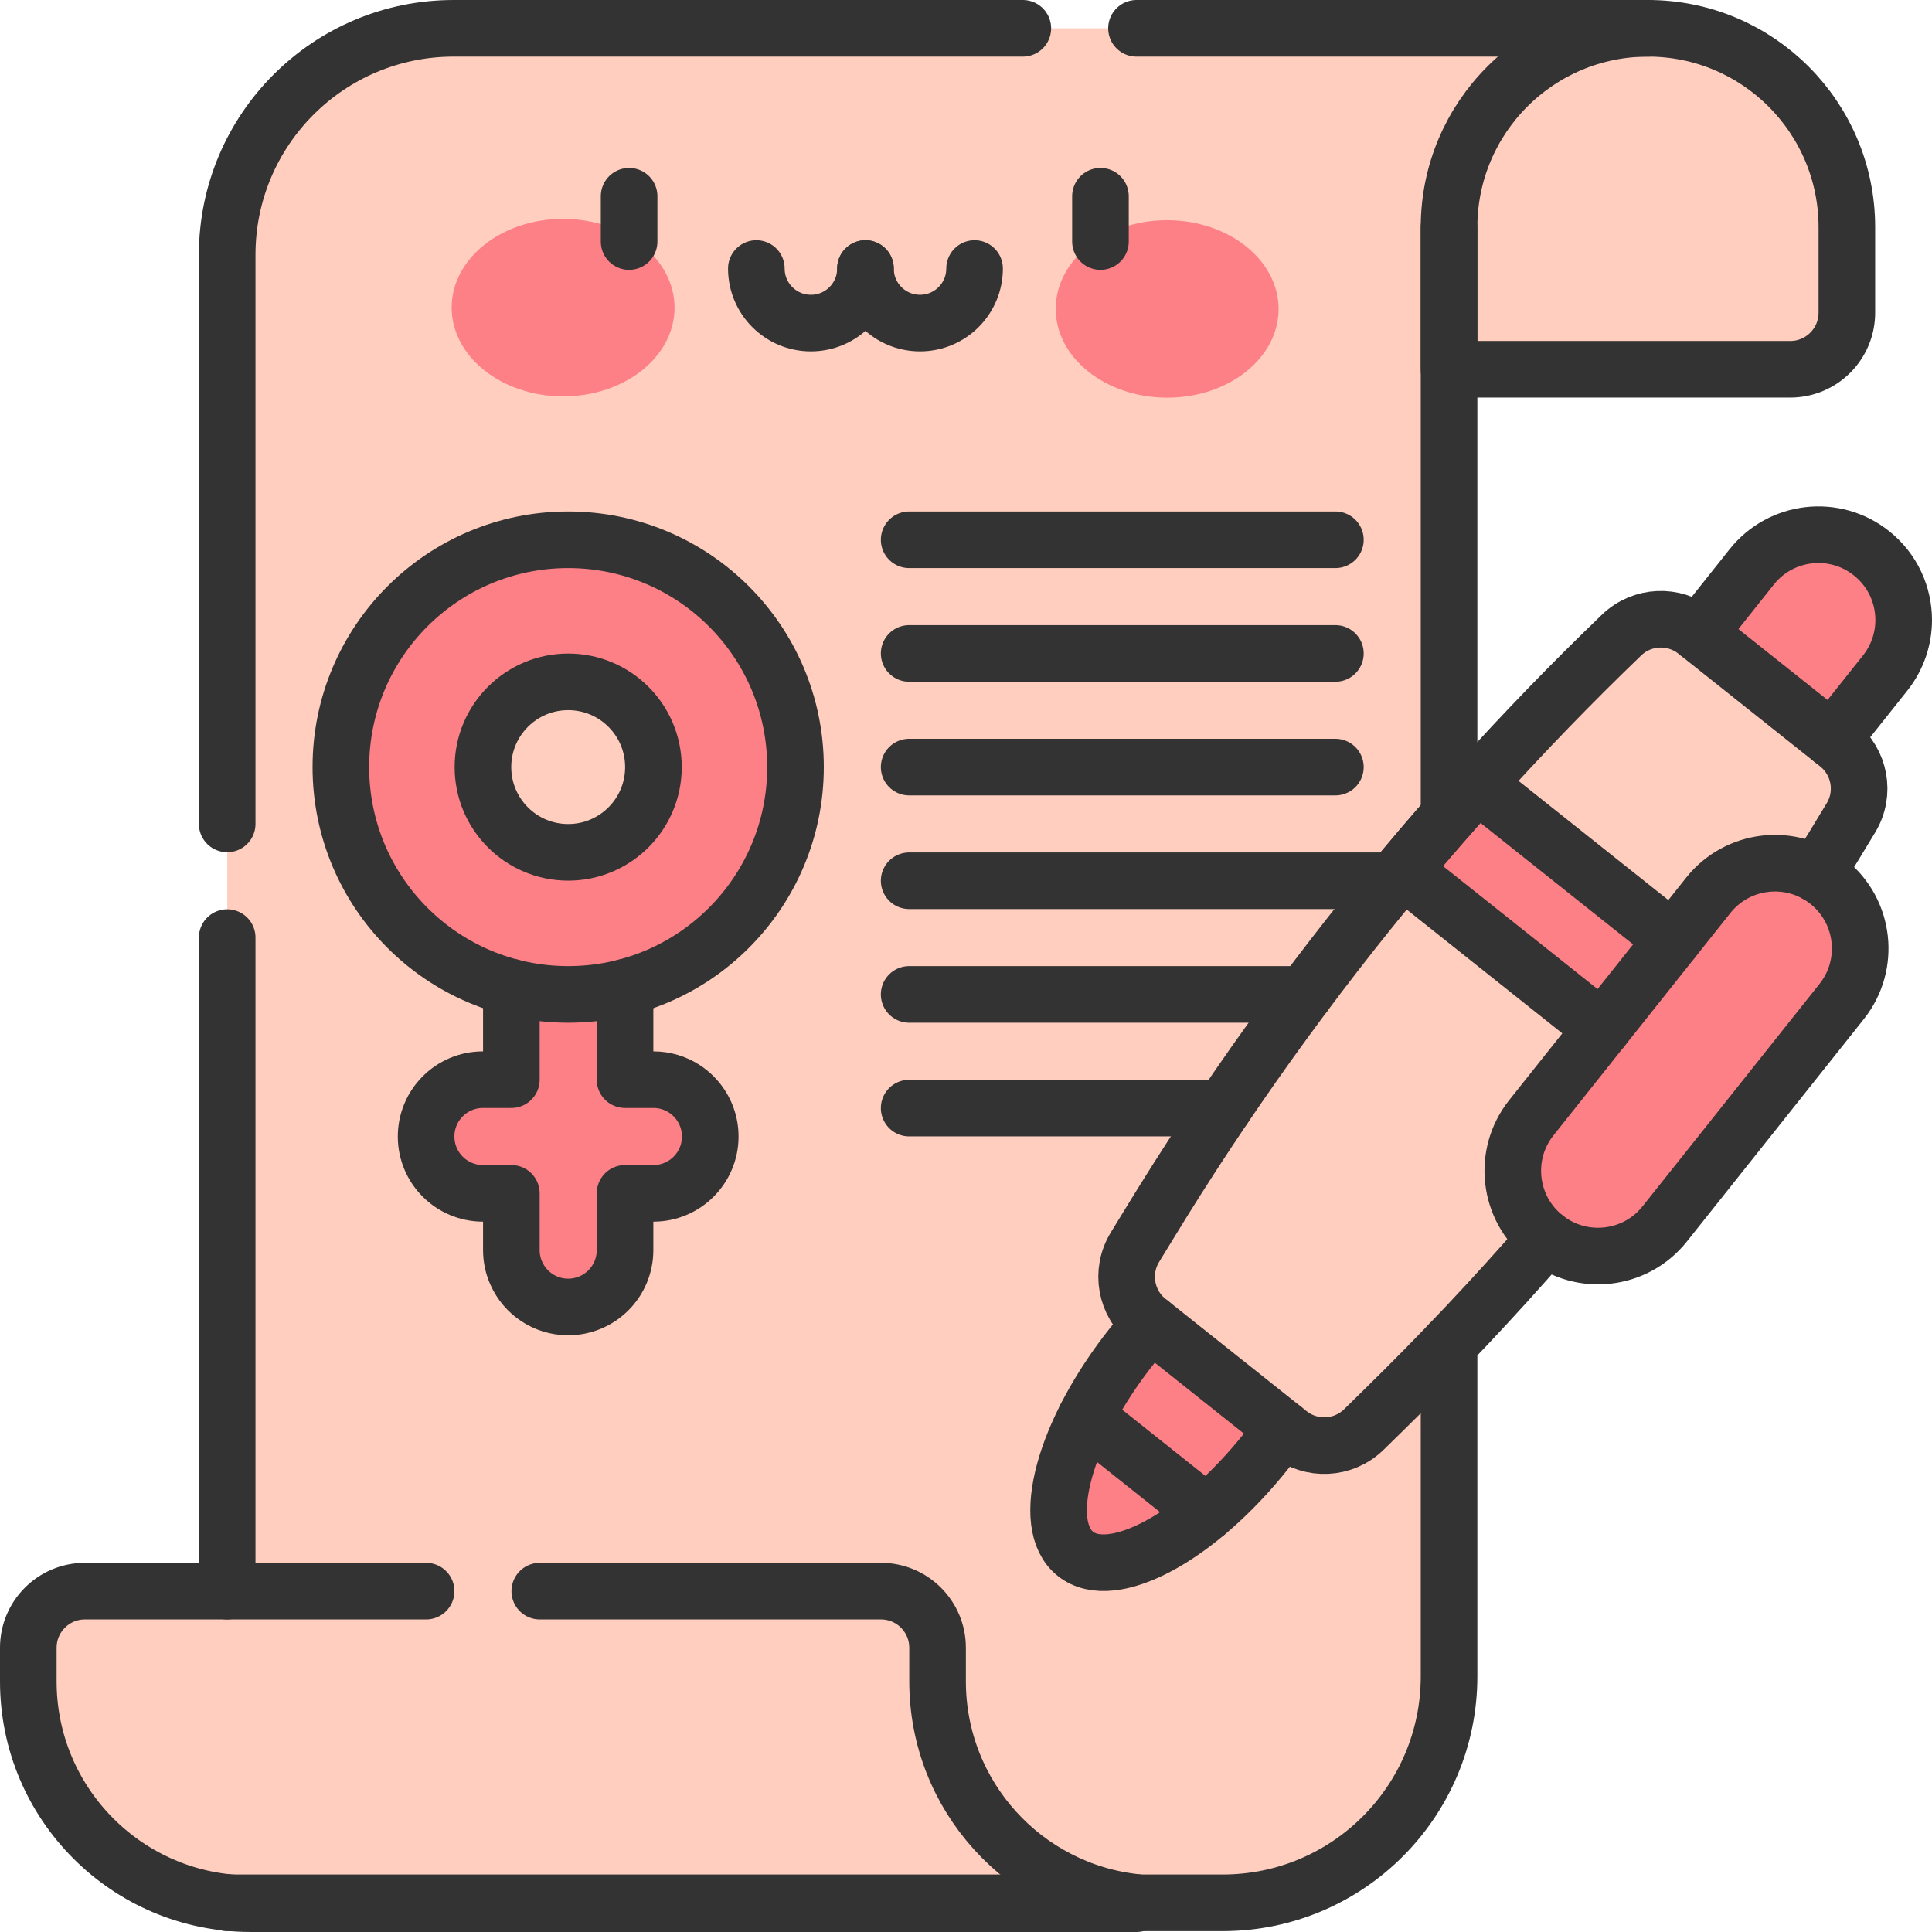 <svg width="512" height="512" viewBox="0 0 512 512" fill="none" xmlns="http://www.w3.org/2000/svg">
<path d="M436.729 7.501C394.717 77.364 406.301 57.405 384.013 97.861V444.261C384.013 477.405 357.15 504.268 324.006 504.268C300.586 504.268 296.638 504.889 274.19 501.858C-89.412 308.836 200.262 7.501 200.262 7.501H436.729Z" fill="#FFCEBF"/>
<path d="M274.191 501.858C215.954 494.076 192.431 481.164 60.217 427.129V67.508C60.217 34.364 87.08 7.501 120.224 7.501H200.263C163.749 84.22 56.606 354.181 274.191 501.858Z" fill="#FFCEBF"/>
<path d="M474.438 97.863H384.016V60.212C384.016 31.1 407.615 7.5 436.728 7.5C465.84 7.5 489.44 31.1 489.44 60.212V82.862C489.44 91.147 482.723 97.863 474.438 97.863Z" fill="#FFCEBF"/>
<path d="M301.184 504.178V504.498H217.254C128.804 468.864 205.683 421.669 205.683 421.669H233.466C241.757 421.669 248.468 428.38 248.468 436.671V445.582C248.468 476.025 271.55 501.078 301.184 504.178Z" fill="#FFCEBF"/>
<path d="M217.254 504.498H66.417C33.883 504.498 7.5 478.115 7.5 445.582V436.671C7.5 428.38 14.221 421.669 22.502 421.669H205.683C196.262 437.321 180.34 474.405 217.254 504.498Z" fill="#FFCEBF"/>
<path d="M188.23 301.185C188.23 309.496 181.489 316.246 173.168 316.246H169.958C167.568 316.246 165.637 318.177 165.637 320.557V331.298C165.637 337.833 161.483 343.382 155.686 345.47C155.686 345.47 130.213 313.726 139.924 237.817C149.312 228.43 165.637 234.981 165.637 248.469V281.802C165.637 284.183 167.568 286.123 169.958 286.123C173.977 286.123 178.979 285.693 183.82 290.533C186.55 293.264 188.23 297.024 188.23 301.185Z" fill="#FD8087"/>
<path d="M155.687 345.47C146.06 348.981 135.515 341.868 135.515 331.298V320.557C135.515 318.177 133.585 316.246 131.204 316.246C127.177 316.246 122.192 316.677 117.333 311.836C107.933 302.401 114.524 286.123 127.984 286.123H131.204C133.585 286.123 135.515 284.183 135.515 281.802V248.469C135.515 243.817 137.65 239.299 141.656 236.327C140.806 272.321 144.606 309.386 155.687 345.47Z" fill="#FD8087"/>
<path d="M153.446 143.117C153.446 143.117 128.773 161.269 146.455 181.081C160.332 178.492 173.168 189.167 173.168 203.284C173.168 219.417 156.791 230.188 142.135 224.236C142.135 224.236 113.852 239.678 141.905 262.901C177.675 268.209 210.823 240.414 210.823 203.284C210.823 170.98 185.39 144.617 153.446 143.117Z" fill="#FD8087"/>
<path d="M127.984 203.284C127.984 212.775 133.835 220.896 142.136 224.236C141.456 236.988 141.346 249.909 141.906 262.901C113.484 258.971 90.34 234.18 90.34 203.284C90.34 168.436 119.733 141.341 153.447 143.117C150.737 155.378 148.357 168.08 146.456 181.081C135.945 183.011 127.984 192.222 127.984 203.284Z" fill="#FD8087"/>
<path d="M178.761 81.591C178.79 68.602 165.591 58.044 149.28 58.008C132.97 57.972 119.725 68.472 119.696 81.461C119.668 94.449 132.867 105.008 149.177 105.043C165.487 105.079 178.733 94.579 178.761 81.591Z" fill="#FD8087"/>
<path d="M338.837 81.94C338.866 68.952 325.667 58.394 309.357 58.358C293.046 58.322 279.801 68.822 279.772 81.81C279.744 94.799 292.943 105.357 309.253 105.393C325.563 105.429 338.809 94.929 338.837 81.94Z" fill="#FD8087"/>
<path d="M335.499 384.604C330.468 390.935 325.078 396.446 319.727 400.936L292.904 402.887L287.783 375.513C303.515 344.595 337.393 318.756 350.64 329.288C360.402 337.059 353.621 361.822 335.499 384.604Z" fill="#FD8087"/>
<path d="M471.457 213.714L436.1 185.584L464.229 150.227C471.997 140.464 486.208 138.846 495.973 146.614C505.736 154.382 507.354 168.593 499.586 178.358L471.457 213.714Z" fill="#FD8087"/>
<path d="M490.565 216.675C451.505 281.914 409.851 331.435 361.44 378.834C356.029 384.115 347.528 384.555 341.608 379.844L304.233 350.111C298.313 345.4 296.823 337.009 300.763 330.558C321.56 296.456 342.335 265.786 371.711 230.587L389.853 225.906L391.474 207.814C403.745 194.203 416.516 181.011 429.738 168.29C435.103 163.124 443.541 162.642 449.48 167.37L487.025 197.233C492.905 201.924 494.425 210.234 490.565 216.675Z" fill="#FFCEBF"/>
<path d="M442.906 287.228L371.709 230.585C378.147 222.863 384.735 215.272 391.473 207.815L460.651 262.851C454.899 271.093 448.984 279.219 442.906 287.228Z" fill="#FD8087"/>
<path d="M319.726 400.937C288.357 427.235 269.197 411.986 287.782 375.514L319.726 400.937Z" fill="#FD8087"/>
<path d="M409.437 327.957C399.674 320.189 398.056 305.977 405.823 296.213L452.706 237.285C460.474 227.521 474.685 225.903 484.449 233.671C494.213 241.439 495.831 255.651 488.063 265.415L441.181 324.344C433.412 334.107 419.2 335.725 409.437 327.957Z" fill="#FD8087"/>
<path d="M60.207 248.471V421.67" stroke="#333333" stroke-width="15.002" stroke-miterlimit="10" stroke-linecap="round" stroke-linejoin="round"/>
<path d="M271.059 7.502H120.214C87.08 7.502 60.207 34.365 60.207 67.509V218.349" stroke="#333333" stroke-width="15.002" stroke-miterlimit="10" stroke-linecap="round" stroke-linejoin="round"/>
<path d="M436.731 7.502H436.721H301.182" stroke="#333333" stroke-width="15.002" stroke-miterlimit="10" stroke-linecap="round" stroke-linejoin="round"/>
<path d="M384.014 60.218V65.489V97.863V216.206" stroke="#333333" stroke-width="15.002" stroke-miterlimit="10" stroke-linecap="round" stroke-linejoin="round"/>
<path d="M60.207 504.179V504.269H61.197H301.185H324.007C357.151 504.269 384.014 477.396 384.014 444.263V356.192" stroke="#333333" stroke-width="15.002" stroke-miterlimit="10" stroke-linecap="round" stroke-linejoin="round"/>
<path d="M240.938 143.046H353.892" stroke="#333333" stroke-width="15.002" stroke-miterlimit="10" stroke-linecap="round" stroke-linejoin="round"/>
<path d="M240.938 173.168H353.892" stroke="#333333" stroke-width="15.002" stroke-miterlimit="10" stroke-linecap="round" stroke-linejoin="round"/>
<path d="M240.938 203.289H353.892" stroke="#333333" stroke-width="15.002" stroke-miterlimit="10" stroke-linecap="round" stroke-linejoin="round"/>
<path d="M240.938 233.41H368.953" stroke="#333333" stroke-width="15.002" stroke-miterlimit="10" stroke-linecap="round" stroke-linejoin="round"/>
<path d="M345.69 263.531H240.938" stroke="#333333" stroke-width="15.002" stroke-miterlimit="10" stroke-linecap="round" stroke-linejoin="round"/>
<path d="M324.267 293.655H240.938" stroke="#333333" stroke-width="15.002" stroke-miterlimit="10" stroke-linecap="round" stroke-linejoin="round"/>
<path d="M474.436 97.864H384.014V60.213C384.014 31.101 407.613 7.501 436.726 7.501C465.838 7.501 489.438 31.101 489.438 60.213V82.863C489.438 91.149 482.721 97.864 474.436 97.864Z" stroke="#333333" stroke-width="15.002" stroke-miterlimit="10" stroke-linecap="round" stroke-linejoin="round"/>
<path d="M143.045 421.667H233.465C241.75 421.667 248.467 428.383 248.467 436.668V445.579C248.467 476.023 271.549 501.076 301.183 504.176V504.496H66.417C33.878 504.496 7.5 478.118 7.5 445.579V436.668C7.5 428.383 14.217 421.667 22.502 421.667H112.924" stroke="#333333" stroke-width="15.002" stroke-miterlimit="10" stroke-linecap="round" stroke-linejoin="round"/>
<path d="M165.64 261.631V286.124H173.171C176.161 286.124 178.941 286.994 181.282 288.494C182.202 289.085 183.052 289.765 183.812 290.535C186.532 293.265 188.223 297.025 188.223 301.186C188.223 309.497 181.482 316.248 173.171 316.248H165.64V331.299C165.64 335.46 163.95 339.23 161.229 341.951C158.499 344.671 154.729 346.361 150.578 346.361C144.427 346.361 139.147 342.681 136.817 337.41C135.976 335.54 135.516 333.47 135.516 331.299V316.248H127.986C123.825 316.248 120.065 314.557 117.334 311.837C114.604 309.107 112.924 305.346 112.924 301.186C112.924 292.865 119.665 286.124 127.986 286.124H135.516V261.631" stroke="#333333" stroke-width="15.002" stroke-miterlimit="10" stroke-linecap="round" stroke-linejoin="round"/>
<path d="M150.574 263.53C183.845 263.53 210.816 236.559 210.816 203.288C210.816 170.018 183.845 143.046 150.574 143.046C117.303 143.046 90.332 170.018 90.332 203.288C90.332 236.559 117.303 263.53 150.574 263.53Z" stroke="#333333" stroke-width="15.002" stroke-miterlimit="10" stroke-linecap="round" stroke-linejoin="round"/>
<path d="M150.575 225.879C163.051 225.879 173.166 215.765 173.166 203.288C173.166 190.812 163.051 180.698 150.575 180.698C138.099 180.698 127.984 190.812 127.984 203.288C127.984 215.765 138.099 225.879 150.575 225.879Z" stroke="#333333" stroke-width="15.002" stroke-miterlimit="10" stroke-linecap="round" stroke-linejoin="round"/>
<path d="M166.721 52.008V64.01" stroke="#333333" stroke-width="15.002" stroke-miterlimit="10" stroke-linecap="round" stroke-linejoin="round"/>
<path d="M291.631 52.008V64.01" stroke="#333333" stroke-width="15.002" stroke-miterlimit="10" stroke-linecap="round" stroke-linejoin="round"/>
<path d="M229.357 71.165C229.357 79.15 222.884 85.622 214.899 85.622C206.914 85.622 200.441 79.149 200.441 71.165" stroke="#333333" stroke-width="15.002" stroke-miterlimit="10" stroke-linecap="round" stroke-linejoin="round"/>
<path d="M258.273 71.165C258.273 79.15 251.8 85.622 243.815 85.622C235.83 85.622 229.357 79.149 229.357 71.165" stroke="#333333" stroke-width="15.002" stroke-miterlimit="10" stroke-linecap="round" stroke-linejoin="round"/>
<path d="M340.009 378.575C338.599 380.585 337.089 382.605 335.499 384.605C317.377 407.388 294.764 419.559 285.003 411.789C275.242 404.028 282.013 379.265 300.135 356.482C301.725 354.482 303.355 352.562 305.005 350.731" stroke="#333333" stroke-width="15.002" stroke-miterlimit="10" stroke-linecap="round" stroke-linejoin="round"/>
<path d="M450.162 167.911L464.224 150.229C471.995 140.468 486.206 138.847 495.967 146.618C501.578 151.079 504.498 157.659 504.498 164.31C504.498 169.241 502.888 174.201 499.588 178.362L485.526 196.034" stroke="#333333" stroke-width="15.002" stroke-miterlimit="10" stroke-linecap="round" stroke-linejoin="round"/>
<path d="M481.385 231.618C484.495 226.677 487.556 221.697 490.556 216.676C494.427 210.235 492.906 201.924 487.026 197.234L449.481 167.37C446.531 165.03 442.951 163.95 439.44 164.12C435.91 164.28 432.439 165.69 429.739 168.29C416.508 181.012 403.746 194.203 391.475 207.815C384.734 215.276 378.143 222.867 371.702 230.588C347.09 260.091 324.647 291.405 304.595 324.278L300.754 330.559C296.824 337.01 298.304 345.401 304.235 350.111L341.599 379.845C347.53 384.555 356.031 384.115 361.441 378.835L366.692 373.684C381.634 359.072 395.975 343.871 409.667 328.129" stroke="#333333" stroke-width="15.002" stroke-miterlimit="10" stroke-linecap="round" stroke-linejoin="round"/>
<path d="M424.569 272.652L371.703 230.588C378.144 222.867 384.735 215.276 391.475 207.815L443.331 249.07" stroke="#333333" stroke-width="15.002" stroke-miterlimit="10" stroke-linecap="round" stroke-linejoin="round"/>
<path d="M319.725 400.935L287.777 375.518" stroke="#333333" stroke-width="15.002" stroke-miterlimit="10" stroke-linecap="round" stroke-linejoin="round"/>
<path d="M409.433 327.958C399.67 320.19 398.052 305.978 405.82 296.214L452.702 237.285C460.47 227.522 474.681 225.904 484.446 233.672C494.209 241.44 495.827 255.652 488.059 265.416L441.177 324.345C433.409 334.108 419.197 335.726 409.433 327.958Z" stroke="#333333" stroke-width="15.002" stroke-miterlimit="10" stroke-linecap="round" stroke-linejoin="round"/>
</svg>
